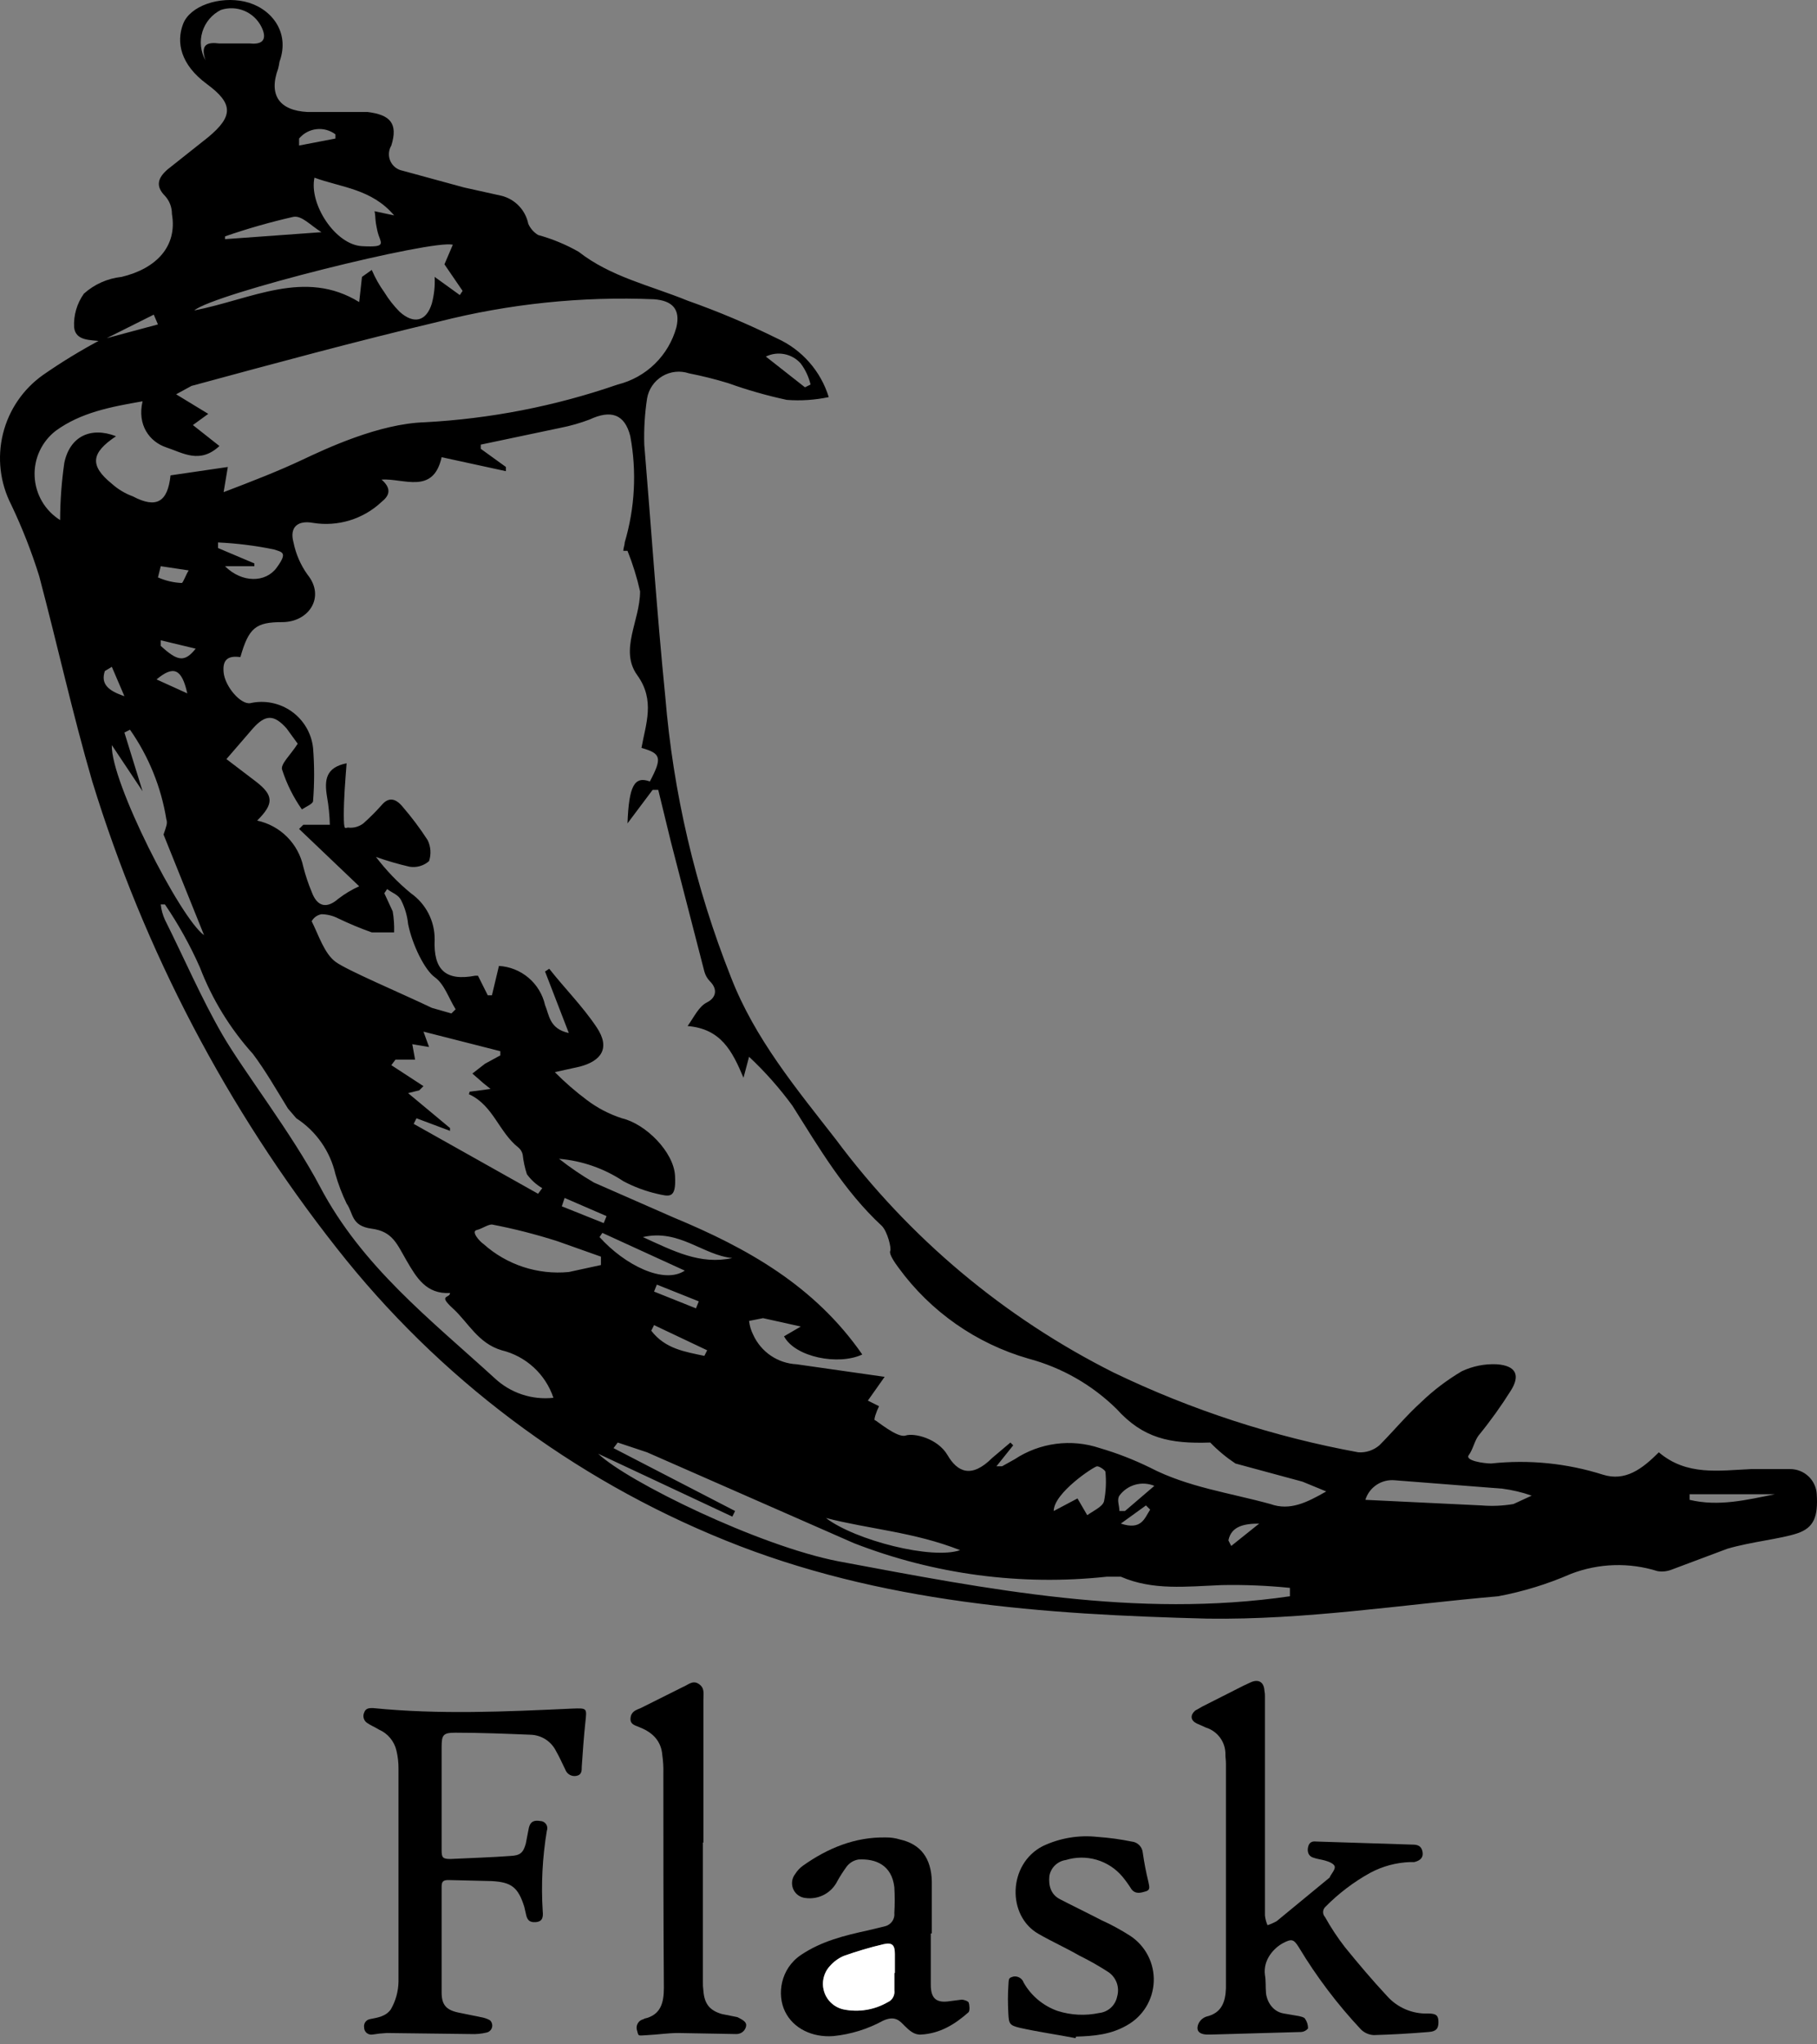 <svg width="120" height="135" viewBox="0 0 120 135" fill="none" xmlns="http://www.w3.org/2000/svg">
<rect x="0" y="0" width="120" height="135" fill="#808080" stroke="none"/>
<path d="M6.647 22.531C6.001 22.439 4.986 22.531 4.894 21.608C4.853 20.818 5.081 20.037 5.54 19.393C6.233 18.771 7.105 18.383 8.032 18.285C10.339 17.732 11.723 16.255 11.354 14.132C11.358 13.688 11.193 13.259 10.893 12.932C10.247 12.286 10.431 11.733 11.078 11.179L13.754 9.056C15.415 7.672 15.415 6.841 13.662 5.549C11.908 4.257 11.631 2.78 12.093 1.58C12.554 0.381 14.492 -0.266 16.154 0.104C17.815 0.473 19.199 2.042 18.461 4.072C18.439 4.228 18.409 4.382 18.369 4.534C17.723 6.287 18.461 7.303 20.307 7.395H24.275C25.752 7.579 26.306 8.133 25.844 9.61C25.752 9.763 25.698 9.935 25.686 10.114C25.675 10.292 25.707 10.47 25.78 10.633C25.852 10.796 25.963 10.94 26.103 11.051C26.243 11.162 26.407 11.237 26.583 11.271L30.644 12.379L33.136 12.932C33.572 13.045 33.967 13.277 34.277 13.604C34.587 13.93 34.799 14.337 34.889 14.778C35.025 15.084 35.25 15.341 35.535 15.517C36.47 15.773 37.369 16.145 38.212 16.624C40.334 18.285 42.919 18.839 45.411 19.854C47.427 20.567 49.4 21.399 51.317 22.346C52.129 22.713 52.853 23.248 53.442 23.917C54.031 24.585 54.471 25.371 54.732 26.223C53.823 26.415 52.89 26.478 51.963 26.407C50.648 26.124 49.353 25.754 48.087 25.3C47.237 25.041 46.375 24.825 45.503 24.654C45.212 24.556 44.903 24.523 44.598 24.556C44.293 24.589 43.999 24.688 43.735 24.846C43.472 25.004 43.246 25.217 43.074 25.471C42.901 25.724 42.785 26.012 42.734 26.315C42.581 27.323 42.519 28.342 42.55 29.361C43.011 34.898 43.38 40.436 43.934 45.973C44.456 52.337 45.918 58.589 48.272 64.524C49.841 68.585 52.609 71.908 55.194 75.23C60.028 81.732 66.318 87.011 73.56 90.643C78.684 93.111 84.117 94.881 89.711 95.904C90.215 95.936 90.712 95.771 91.096 95.443C92.019 94.52 92.849 93.504 93.865 92.582C94.675 91.804 95.574 91.123 96.541 90.551C97.261 90.212 98.053 90.053 98.848 90.09C100.14 90.182 100.417 90.828 99.771 91.843C99.125 92.87 98.416 93.857 97.648 94.796C97.372 95.166 97.279 95.719 97.002 96.089C96.726 96.458 98.018 96.642 98.479 96.642C100.965 96.373 103.479 96.624 105.863 97.381C107.339 97.842 108.447 97.012 109.554 95.904C111.4 97.473 113.523 97.104 115.646 97.012H118.23C118.679 97.011 119.112 97.183 119.438 97.492C119.765 97.801 119.96 98.224 119.983 98.673C120.076 100.15 119.799 100.888 118.691 101.257C117.584 101.626 115.646 101.811 114.077 102.272L110.385 103.657C110.091 103.77 109.772 103.802 109.462 103.749C107.589 103.161 105.571 103.226 103.74 103.934C102.201 104.606 100.591 105.102 98.941 105.41C92.572 105.964 86.204 106.979 79.744 106.887C68.945 106.61 58.147 105.872 47.903 101.719C37.812 97.64 28.966 90.99 22.245 82.429C15.005 73.239 9.529 62.787 6.094 51.603C4.802 47.173 3.786 42.559 2.587 38.036C2.083 36.425 1.467 34.852 0.741 33.329C2.85149e-05 31.883 -0.193 30.218 0.197 28.641C0.587 27.063 1.534 25.68 2.863 24.746C4.078 23.903 5.342 23.132 6.647 22.439L10.431 21.423L10.155 20.777L6.647 22.531ZM14.954 50.127L16.892 51.603C18.092 52.526 18.092 53.08 16.984 54.188C17.731 54.348 18.416 54.721 18.956 55.261C19.497 55.801 19.869 56.486 20.03 57.233C20.173 57.8 20.358 58.355 20.584 58.894C20.953 59.91 21.599 60.002 22.337 59.356C22.765 59.026 23.229 58.747 23.722 58.525L19.753 54.741L20.03 54.464H21.784C21.768 53.845 21.706 53.228 21.599 52.618C21.414 51.511 21.507 50.68 22.891 50.404C22.799 51.603 22.706 52.711 22.706 53.818C22.706 54.926 22.799 54.649 22.983 54.649C23.345 54.694 23.71 54.594 23.998 54.372C24.421 53.996 24.822 53.595 25.198 53.172C25.66 52.618 26.121 52.711 26.583 53.265C27.187 53.963 27.742 54.703 28.244 55.48C28.454 55.911 28.487 56.408 28.336 56.864C28.162 57.017 27.955 57.13 27.732 57.194C27.508 57.258 27.273 57.271 27.044 57.233C26.294 57.061 25.555 56.845 24.829 56.587C25.502 57.475 26.276 58.28 27.137 58.987C27.625 59.33 28.022 59.786 28.296 60.316C28.569 60.847 28.71 61.436 28.706 62.032C28.613 64.063 29.444 64.801 31.382 64.432H31.567L32.213 65.724H32.489L32.951 63.786C33.67 63.828 34.356 64.103 34.906 64.569C35.455 65.035 35.838 65.668 35.997 66.37C36.273 67.016 36.273 67.939 37.566 68.216L35.997 64.155L36.273 63.971C37.289 65.263 38.489 66.463 39.411 67.847C40.334 69.231 39.688 70.062 38.304 70.431L36.643 70.8C37.303 71.467 38.013 72.084 38.766 72.646C39.462 73.172 40.242 73.577 41.073 73.846C42.642 74.215 44.488 76.061 44.58 77.63C44.672 79.199 44.211 79.014 43.38 78.83C42.609 78.65 41.864 78.371 41.165 77.999C39.897 77.157 38.437 76.65 36.92 76.522C37.652 77.098 38.423 77.622 39.227 78.091L44.488 80.399C49.379 82.429 53.809 84.921 56.947 89.444C55.378 90.182 52.517 89.628 51.779 88.244L52.886 87.598L50.394 87.044L49.471 87.228C49.507 87.55 49.601 87.863 49.748 88.151C50.002 88.706 50.403 89.18 50.907 89.522C51.412 89.864 52.001 90.06 52.609 90.09L58.424 90.92L57.316 92.489L58.055 92.858C57.87 93.228 57.686 93.781 57.778 93.781C57.87 93.781 59.255 94.981 59.808 94.796C60.362 94.612 61.931 94.981 62.577 96.089C63.223 97.196 64.146 97.658 65.531 96.273L66.73 95.258L66.915 95.443L65.807 96.827H66.177L67.007 96.365C67.827 95.822 68.761 95.473 69.737 95.345C70.712 95.217 71.704 95.313 72.637 95.627C73.78 95.961 74.891 96.394 75.96 96.919C78.451 98.211 81.22 98.581 83.897 99.319C85.189 99.78 86.296 99.227 87.589 98.488L86.02 97.842L81.59 96.642C80.988 96.242 80.431 95.778 79.928 95.258C77.252 95.35 75.498 94.981 73.745 93.043C72.127 91.451 70.123 90.306 67.93 89.72C64.482 88.729 61.462 86.619 59.347 83.721C59.07 83.352 58.701 82.798 58.793 82.614C58.885 82.429 58.608 81.322 58.239 80.953C55.747 78.645 54.086 75.784 52.333 73.015C51.481 71.852 50.524 70.77 49.471 69.785L49.102 71.169C48.364 69.416 47.626 67.939 45.411 67.755C45.872 67.109 46.149 66.463 46.703 66.186C47.256 65.909 47.441 65.355 46.887 64.801C46.711 64.621 46.584 64.398 46.518 64.155L44.303 55.572L43.472 52.157H43.103L41.442 54.372C41.534 51.88 41.903 51.234 42.919 51.603C43.749 50.034 43.657 49.757 42.365 49.388C42.642 47.819 43.288 46.25 42.088 44.589C40.888 42.928 42.273 40.99 42.273 39.051C42.068 38.139 41.79 37.243 41.442 36.375H41.165C41.165 36.19 41.257 36.006 41.257 35.821C41.932 33.545 42.059 31.141 41.627 28.807C41.257 27.33 40.334 27.053 38.95 27.699C38.321 27.938 37.672 28.124 37.012 28.253L31.751 29.361V29.637L33.412 30.837V31.114L29.167 30.191C28.613 32.683 26.675 31.576 25.198 31.668C25.937 32.314 25.66 32.776 25.198 33.145C24.601 33.706 23.883 34.123 23.098 34.363C22.314 34.603 21.485 34.66 20.676 34.529C19.661 34.344 19.107 34.806 19.384 35.821C19.539 36.586 19.853 37.309 20.307 37.944C21.507 39.421 20.399 41.082 18.645 41.082C16.892 41.082 16.43 41.451 15.877 43.389C15.138 43.297 14.677 43.481 14.769 44.404C14.861 45.327 15.877 46.527 16.523 46.435C16.992 46.328 17.478 46.321 17.95 46.416C18.422 46.51 18.869 46.703 19.261 46.981C19.653 47.26 19.982 47.619 20.226 48.033C20.47 48.448 20.623 48.91 20.676 49.388C20.768 50.556 20.768 51.728 20.676 52.895C20.676 53.08 20.215 53.265 19.938 53.449C19.38 52.657 18.945 51.786 18.645 50.865C18.461 50.496 19.199 49.85 19.661 49.111L18.922 48.096C18.092 47.173 17.538 47.173 16.707 48.096L14.954 50.127ZM14.769 32.499C16.707 31.76 18.369 31.114 19.938 30.376C21.507 29.637 25.014 27.976 28.059 27.884C32.401 27.652 36.688 26.814 40.796 25.392C41.72 25.163 42.567 24.692 43.248 24.026C43.929 23.361 44.421 22.526 44.672 21.608C44.949 20.408 44.395 19.854 43.196 19.762C38.411 19.563 33.623 20.06 28.982 21.239C23.537 22.531 18.092 24.008 12.646 25.484L11.631 26.038L13.754 27.33L12.739 28.069L14.492 29.453C13.2 30.653 12.093 29.914 10.985 29.545C9.878 29.176 9.047 28.069 9.416 26.5C7.293 26.869 5.355 27.238 3.694 28.438C3.233 28.791 2.864 29.251 2.619 29.778C2.374 30.305 2.26 30.883 2.288 31.463C2.315 32.044 2.482 32.609 2.775 33.111C3.068 33.612 3.479 34.036 3.971 34.344C3.974 33.078 4.067 31.814 4.248 30.56C4.617 28.807 6.001 28.161 7.663 28.807C6.001 29.914 5.909 30.745 7.386 31.945C7.79 32.308 8.26 32.59 8.77 32.776C10.339 33.606 11.078 33.145 11.262 31.391L15.046 30.837L14.769 32.499ZM85.189 105.41V104.856C83.687 104.703 82.176 104.641 80.667 104.672C78.359 104.764 76.144 105.041 74.022 104.118H73.099C67.433 104.73 61.704 103.97 56.394 101.903L42.734 95.904L40.796 95.258L40.519 95.627L48.548 99.78L48.364 100.15L39.504 95.996C41.442 97.842 50.117 102.088 55.378 103.103C65.254 104.949 75.037 106.887 85.189 105.41ZM36.55 92.305C36.293 91.536 35.844 90.844 35.247 90.296C34.65 89.747 33.923 89.359 33.136 89.167C31.567 88.705 30.921 87.321 29.905 86.398C28.89 85.475 29.721 85.752 29.721 85.383C28.152 85.475 27.506 84.367 26.86 83.26C26.214 82.152 25.937 81.322 24.552 81.137C23.168 80.953 23.352 80.122 22.891 79.476C22.59 78.852 22.343 78.204 22.153 77.538C21.804 76.018 20.877 74.694 19.569 73.846L19.015 73.2C18.276 72 17.538 70.708 16.707 69.6C15.197 67.925 14.008 65.985 13.2 63.878C12.558 62.427 11.786 61.037 10.893 59.725H10.616C10.652 60.076 10.746 60.419 10.893 60.74C12.185 63.325 13.293 65.909 14.677 68.308C16.061 70.708 19.292 74.861 21.137 78.368C23.906 83.629 28.429 87.136 32.674 91.013C33.189 91.495 33.802 91.86 34.471 92.083C35.14 92.306 35.849 92.381 36.55 92.305ZM35.535 78.83L35.812 78.461C35.413 78.227 35.067 77.913 34.797 77.538C34.661 77.118 34.568 76.685 34.52 76.246C34.481 76.065 34.384 75.903 34.243 75.784C32.951 74.769 32.582 73.015 31.013 72.277C30.921 72.277 31.013 72.185 31.013 72.092L32.397 71.908L31.936 71.539L31.197 70.893L32.028 70.246L33.043 69.693V69.416L27.967 68.124L28.336 69.139L27.229 68.954L27.413 69.97H26.121L25.844 70.339L27.967 71.723L27.69 72L26.952 72.185L29.721 74.492V74.677L27.506 73.846L27.321 74.215L35.535 78.83ZM12.831 20.5C16.615 19.762 20.122 17.732 23.722 19.947L23.906 18.285L24.552 17.824C24.774 18.345 25.052 18.841 25.383 19.301C25.67 19.77 26.01 20.203 26.398 20.593C27.321 21.423 28.152 21.239 28.521 20.039C28.673 19.468 28.735 18.876 28.706 18.285L30.367 19.485L30.551 19.208L29.352 17.455L29.905 16.163C28.613 15.793 14.123 19.393 12.831 20.5ZM29.813 66.924L30.09 66.647C29.628 65.909 29.352 64.986 28.706 64.524C28.059 64.063 27.229 62.402 26.952 61.017C26.897 60.47 26.74 59.938 26.491 59.448C26.306 59.079 25.937 58.987 25.567 58.71L25.383 58.987L25.937 60.187C26.013 60.644 26.044 61.108 26.029 61.571H24.552C23.798 61.303 23.059 60.995 22.337 60.648C21.994 60.471 21.615 60.377 21.23 60.371C21.095 60.395 20.966 60.449 20.855 60.529C20.743 60.609 20.65 60.712 20.584 60.833C21.045 61.755 21.414 62.955 22.153 63.509C22.891 64.063 26.398 65.54 28.521 66.555L29.813 66.924ZM13.477 61.755L10.801 55.11C10.985 54.557 11.078 54.372 10.985 54.095C10.64 51.971 9.82 49.952 8.586 48.188L8.216 48.373L9.416 52.249L7.386 49.204C7.293 51.603 11.908 60.648 13.477 61.755ZM39.688 83.537V82.983L36.827 81.968C35.405 81.512 33.956 81.142 32.489 80.86C32.213 80.86 31.843 81.137 31.474 81.229C31.105 81.322 31.659 81.968 31.936 82.152C32.696 82.832 33.589 83.347 34.557 83.665C35.526 83.982 36.551 84.096 37.566 83.998L39.688 83.537ZM20.768 11.733C20.399 13.486 22.153 16.163 23.906 16.255C25.66 16.347 25.106 16.07 24.922 15.24C24.737 14.409 24.829 14.409 24.737 13.948L26.029 14.225C24.552 12.471 22.522 12.379 20.768 11.733ZM90.173 99.042L97.833 99.411C98.542 99.47 99.255 99.439 99.956 99.319L101.156 98.765C100.527 98.544 99.878 98.39 99.218 98.304L92.111 97.75C91.689 97.71 91.265 97.816 90.912 98.052C90.559 98.287 90.298 98.637 90.173 99.042ZM13.569 3.98C13.2 2.872 13.754 2.78 14.492 2.872H16.523C17.446 2.965 17.63 2.503 17.261 1.765C17.022 1.29 16.62 0.916 16.129 0.713C15.638 0.51 15.089 0.49 14.585 0.657C14.294 0.803 14.037 1.006 13.827 1.254C13.617 1.502 13.46 1.791 13.365 2.101C13.27 2.412 13.24 2.739 13.275 3.062C13.31 3.384 13.41 3.697 13.569 3.98ZM71.806 100.057C72.176 99.78 72.822 99.504 72.914 99.134C73.039 98.496 73.07 97.843 73.006 97.196C73.006 97.104 72.637 96.827 72.453 96.827C72.268 96.827 69.591 98.581 69.591 99.78L71.16 98.95L71.806 100.057ZM54.548 100.242C56.486 101.719 61.562 103.011 63.408 102.365C60.362 101.165 57.409 100.98 54.548 100.242ZM14.861 37.39C15.969 38.498 17.538 38.498 18.276 37.482C19.015 36.467 18.645 36.467 18.092 36.283C16.875 36.032 15.641 35.878 14.4 35.821V36.19L16.8 37.206V37.39H14.861ZM39.781 81.414L39.596 81.691C41.257 83.537 43.842 84.829 45.226 83.906L39.781 81.414ZM14.861 15.609V15.793L21.23 15.332C20.491 14.871 19.938 14.225 19.384 14.317C17.854 14.665 16.344 15.096 14.861 15.609ZM48.364 83.075C46.426 82.891 44.857 81.137 42.457 81.691C44.488 82.614 46.241 83.537 48.364 83.075ZM117.215 98.673H111.585V99.042C113.523 99.504 115.369 99.042 117.215 98.673ZM53.163 25.577L53.532 25.392C53.413 24.891 53.194 24.42 52.886 24.008C52.606 23.688 52.228 23.47 51.811 23.387C51.394 23.303 50.961 23.359 50.579 23.546L53.163 25.577ZM43.196 87.505L43.011 87.874C43.934 89.074 45.226 89.259 46.518 89.536L46.703 89.167L43.196 87.505ZM76.237 98.119C75.835 97.953 75.389 97.926 74.971 98.043C74.553 98.16 74.186 98.414 73.929 98.765C73.745 99.042 73.929 99.411 73.929 99.78H74.298L76.237 98.119ZM10.616 37.39L10.431 38.129C10.927 38.349 11.459 38.474 12 38.498C12.093 38.498 12.277 37.944 12.462 37.667L10.616 37.39ZM19.753 9.148V9.61L22.153 9.148V8.871C21.793 8.601 21.344 8.479 20.898 8.531C20.451 8.582 20.041 8.803 19.753 9.148ZM45.964 86.398L46.149 85.936L43.38 84.829L43.196 85.29L45.964 86.398ZM12.37 45.789C12 44.127 11.447 43.943 10.339 44.866L12.37 45.789ZM10.616 42.282V42.651C11.723 43.666 12.185 43.758 12.923 42.835L10.616 42.282ZM39.873 80.768L40.058 80.306L37.289 79.107L37.104 79.66L39.873 80.768ZM81.128 101.719L81.313 102.088L83.159 100.611C82.143 100.611 81.313 100.796 81.128 101.719ZM7.386 44.035L6.924 44.312C6.647 45.143 7.109 45.604 8.216 45.973L7.386 44.035ZM75.96 99.688L75.683 99.411L74.022 100.611C75.406 101.072 75.591 100.242 75.96 99.688Z" fill="black"/>
<path d="M83.541 119.199V126.488C83.565 126.71 83.622 126.927 83.71 127.132C83.922 127.062 84.127 126.971 84.32 126.861L87.778 124.013C87.787 124.013 87.796 124.01 87.802 124.003C87.809 123.997 87.812 123.988 87.812 123.979C87.914 123.742 88.185 123.471 88.151 123.267C88.117 123.064 87.744 122.928 87.507 122.861C87.27 122.793 86.965 122.759 86.694 122.657C86.422 122.555 86.321 122.284 86.388 121.979C86.456 121.674 86.626 121.572 86.931 121.606L93.304 121.81C93.643 121.81 93.88 121.911 93.948 122.284C94.016 122.657 93.812 122.861 93.406 122.962H93.135C92.21 122.994 91.305 123.237 90.49 123.674C89.39 124.282 88.385 125.047 87.507 125.945C87.426 126.033 87.381 126.148 87.381 126.268C87.381 126.387 87.426 126.502 87.507 126.59C87.896 127.289 88.338 127.958 88.829 128.59C89.711 129.674 90.626 130.759 91.575 131.776C91.915 132.167 92.338 132.476 92.813 132.682C93.288 132.887 93.804 132.983 94.321 132.963C94.863 132.963 94.999 133.098 94.999 133.539C94.999 133.98 94.829 134.149 94.355 134.183C93.135 134.285 91.948 134.353 90.728 134.387C90.409 134.372 90.107 134.239 89.88 134.014C88.325 132.356 86.95 130.538 85.778 128.59C85.439 128.047 85.304 128.013 84.727 128.318C84.151 128.624 83.405 129.403 83.541 130.42C83.609 130.793 83.575 131.2 83.609 131.607C83.642 132.014 83.948 132.827 84.795 132.963L85.778 133.132C85.914 133.166 86.117 133.2 86.185 133.302C86.317 133.49 86.389 133.715 86.388 133.946C86.335 134.013 86.268 134.068 86.192 134.109C86.116 134.15 86.033 134.175 85.948 134.183L79.947 134.353C79.236 134.387 78.964 134.149 79.134 133.675C79.182 133.556 79.255 133.448 79.349 133.36C79.442 133.273 79.554 133.206 79.676 133.166C80.693 132.929 80.93 132.183 80.964 131.302V116.453C80.964 116.25 80.93 116.047 80.93 115.877C80.941 115.478 80.821 115.087 80.588 114.762C80.356 114.438 80.023 114.199 79.642 114.08L79.032 113.809C78.625 113.606 78.591 113.267 78.93 112.962L79.405 112.691L82.151 111.301L82.592 111.097C83.1 110.86 83.473 111.063 83.507 111.64C83.535 111.773 83.546 111.91 83.541 112.046V119.199Z" fill="black"/>
<path d="M29.166 118.691V122.183C29.166 122.657 29.234 122.759 29.742 122.759C31.064 122.691 32.42 122.657 33.742 122.556C34.353 122.522 34.556 122.352 34.726 121.742L34.929 120.691C35.031 120.284 35.268 120.183 35.675 120.251C35.752 120.251 35.827 120.27 35.895 120.306C35.962 120.342 36.02 120.394 36.064 120.457C36.107 120.52 36.135 120.593 36.144 120.67C36.153 120.746 36.143 120.823 36.115 120.895C35.822 122.652 35.731 124.438 35.844 126.217C35.878 126.59 35.844 126.895 35.37 126.929C34.895 126.963 34.793 126.692 34.726 126.353L34.624 125.912C34.217 124.624 33.776 124.285 32.454 124.217L29.607 124.149C29.268 124.149 29.166 124.251 29.166 124.59V131.573C29.166 132.387 29.471 132.726 30.251 132.895L31.742 133.2C31.956 133.232 32.163 133.301 32.352 133.404C32.417 133.461 32.464 133.535 32.489 133.618C32.514 133.7 32.517 133.788 32.496 133.872C32.475 133.955 32.431 134.032 32.37 134.093C32.309 134.154 32.233 134.197 32.149 134.217C31.805 134.301 31.452 134.336 31.098 134.319L25.539 134.251C25.221 134.267 24.904 134.301 24.589 134.353C24.522 134.363 24.453 134.358 24.387 134.338C24.321 134.319 24.261 134.285 24.209 134.24C24.157 134.195 24.116 134.14 24.088 134.077C24.06 134.015 24.046 133.947 24.047 133.878C24.027 133.757 24.055 133.633 24.124 133.532C24.194 133.431 24.3 133.361 24.42 133.336C24.928 133.234 25.471 133.166 25.81 132.692C26.132 132.135 26.307 131.505 26.318 130.861V116.793C26.322 116.393 26.276 115.995 26.183 115.606C26.113 115.3 25.972 115.015 25.772 114.774C25.572 114.532 25.318 114.341 25.03 114.216C24.759 114.047 24.488 113.945 24.25 113.776C24.141 113.706 24.06 113.599 24.023 113.474C23.985 113.35 23.994 113.216 24.047 113.098C24.149 112.792 24.386 112.792 24.623 112.792C29.03 113.233 33.404 113.03 37.81 112.826C38.794 112.792 38.76 112.792 38.658 113.742C38.556 114.691 38.489 115.674 38.421 116.657C38.421 116.928 38.421 117.199 38.082 117.267C37.929 117.302 37.769 117.279 37.632 117.204C37.495 117.129 37.39 117.007 37.336 116.86C37.133 116.454 36.963 116.047 36.726 115.64C36.573 115.326 36.337 115.059 36.045 114.868C35.752 114.677 35.414 114.569 35.065 114.555C33.404 114.487 31.742 114.42 30.081 114.42C29.268 114.42 29.166 114.555 29.166 115.369V118.691Z" fill="black"/>
<path d="M61.472 127.674V131.064C61.472 131.98 61.845 132.285 62.726 132.149L63.506 132.048C63.675 132.048 63.947 132.149 63.981 132.251C64.014 132.353 64.082 132.793 63.947 132.895C63.065 133.675 62.082 134.285 60.828 134.353C60.387 134.387 60.048 134.082 59.743 133.776C59.438 133.471 59.133 133.065 58.319 133.437C57.302 133.993 56.184 134.339 55.031 134.454C53.641 134.556 52.387 133.946 51.844 132.827C51.302 131.709 51.539 130.014 52.895 129.098C54.251 128.183 55.777 127.81 57.336 127.471L58.455 127.2C58.646 127.152 58.813 127.036 58.926 126.874C59.038 126.712 59.087 126.514 59.065 126.318C59.099 125.754 59.099 125.188 59.065 124.623C58.896 123.166 57.845 122.725 56.692 122.793C56.381 122.844 56.101 123.014 55.912 123.267C55.69 123.571 55.486 123.888 55.302 124.217C55.114 124.6 54.809 124.915 54.432 125.116C54.055 125.316 53.624 125.393 53.2 125.335C53.023 125.319 52.854 125.255 52.711 125.151C52.567 125.046 52.455 124.905 52.385 124.741C52.316 124.578 52.292 124.399 52.316 124.223C52.34 124.047 52.411 123.881 52.522 123.742C52.655 123.53 52.828 123.346 53.031 123.2C54.658 122.047 56.455 121.301 58.489 121.335C58.81 121.33 59.131 121.376 59.438 121.471C60.794 121.776 61.506 122.691 61.54 124.251V127.674H61.472ZM59.065 130.285H59.099V129.03C59.099 128.454 58.929 128.251 58.353 128.386C57.457 128.595 56.575 128.855 55.709 129.166C55.357 129.321 55.044 129.553 54.794 129.844C54.591 130.069 54.45 130.343 54.387 130.639C54.323 130.935 54.339 131.243 54.431 131.531C54.524 131.82 54.691 132.079 54.915 132.282C55.139 132.486 55.413 132.627 55.709 132.692C56.706 132.894 57.743 132.726 58.624 132.217C58.772 132.152 58.895 132.041 58.975 131.901C59.054 131.76 59.086 131.597 59.065 131.437V130.285Z" fill="black"/>
<path d="M46.421 121.674V130.827C46.415 131.042 46.426 131.258 46.455 131.471C46.522 132.319 46.861 132.759 47.675 132.997L48.692 133.2C48.895 133.302 49.2 133.437 49.268 133.641C49.336 133.844 49.133 134.319 48.624 134.319L44.793 134.251C44.115 134.251 43.471 134.353 42.793 134.387C42.115 134.421 42.183 134.488 42.081 134.115C42.05 134.036 42.037 133.95 42.043 133.864C42.049 133.778 42.074 133.695 42.116 133.62C42.158 133.546 42.216 133.481 42.287 133.432C42.357 133.383 42.437 133.35 42.522 133.336C42.522 133.302 42.522 133.302 42.556 133.302C43.641 133.064 43.844 132.251 43.844 131.268C43.81 126.556 43.81 121.844 43.81 117.098C43.821 116.701 43.798 116.304 43.742 115.911C43.675 114.996 43.132 114.419 42.285 114.08C42.014 113.945 41.607 113.911 41.641 113.47C41.675 113.03 41.98 112.928 42.319 112.792L45.099 111.402C45.438 111.267 45.743 110.928 46.149 111.199C46.556 111.47 46.455 111.843 46.455 112.25V121.674H46.421Z" fill="black"/>
<path d="M71.033 134.59C69.812 134.353 68.592 134.183 67.371 133.912C66.66 133.743 66.626 133.641 66.592 132.929C66.558 132.217 66.558 131.776 66.592 131.2C66.626 130.624 66.592 130.624 66.931 130.522C67.074 130.498 67.22 130.526 67.345 130.601C67.469 130.675 67.562 130.792 67.609 130.929C68.106 131.799 68.901 132.461 69.846 132.793C70.734 133.075 71.68 133.122 72.592 132.929C72.88 132.898 73.15 132.777 73.364 132.581C73.577 132.386 73.722 132.128 73.779 131.844C73.864 131.555 73.858 131.247 73.761 130.961C73.663 130.676 73.48 130.428 73.236 130.251C72.604 129.838 71.948 129.465 71.27 129.132C70.389 128.624 69.473 128.217 68.592 127.708C66.49 126.522 66.558 123.098 68.863 121.911C69.992 121.374 71.248 121.163 72.49 121.301C73.242 121.353 73.99 121.455 74.728 121.606C74.921 121.622 75.101 121.705 75.238 121.842C75.375 121.979 75.458 122.16 75.474 122.352C75.565 123.002 75.69 123.647 75.847 124.284C75.88 124.522 76.016 124.793 75.677 124.895C75.338 124.996 74.999 125.098 74.728 124.759C74.544 124.463 74.34 124.18 74.118 123.912C73.671 123.385 73.079 123.002 72.416 122.809C71.753 122.617 71.048 122.623 70.389 122.827C70.12 122.865 69.871 122.988 69.676 123.177C69.481 123.365 69.351 123.611 69.304 123.878C69.236 124.522 69.406 125.098 69.982 125.403C70.558 125.708 71.812 126.318 72.728 126.793C73.397 127.095 74.043 127.447 74.66 127.844C75.153 128.173 75.554 128.623 75.823 129.151C76.092 129.679 76.221 130.268 76.197 130.86C76.173 131.452 75.997 132.028 75.687 132.533C75.376 133.038 74.941 133.454 74.423 133.743C73.372 134.353 72.253 134.454 71.067 134.488L71.033 134.59Z" fill="black"/>
<path d="M59.066 130.285V131.437C59.087 131.598 59.056 131.76 58.976 131.901C58.897 132.041 58.774 132.152 58.626 132.217C57.744 132.726 56.708 132.895 55.71 132.692C55.414 132.627 55.141 132.486 54.916 132.282C54.692 132.079 54.525 131.82 54.432 131.531C54.34 131.243 54.325 130.935 54.388 130.639C54.452 130.343 54.592 130.069 54.795 129.844C55.046 129.553 55.358 129.321 55.71 129.166C56.576 128.855 57.459 128.595 58.355 128.386C58.931 128.251 59.1 128.454 59.1 129.03V130.285H59.066Z" fill="white"/>
</svg>
